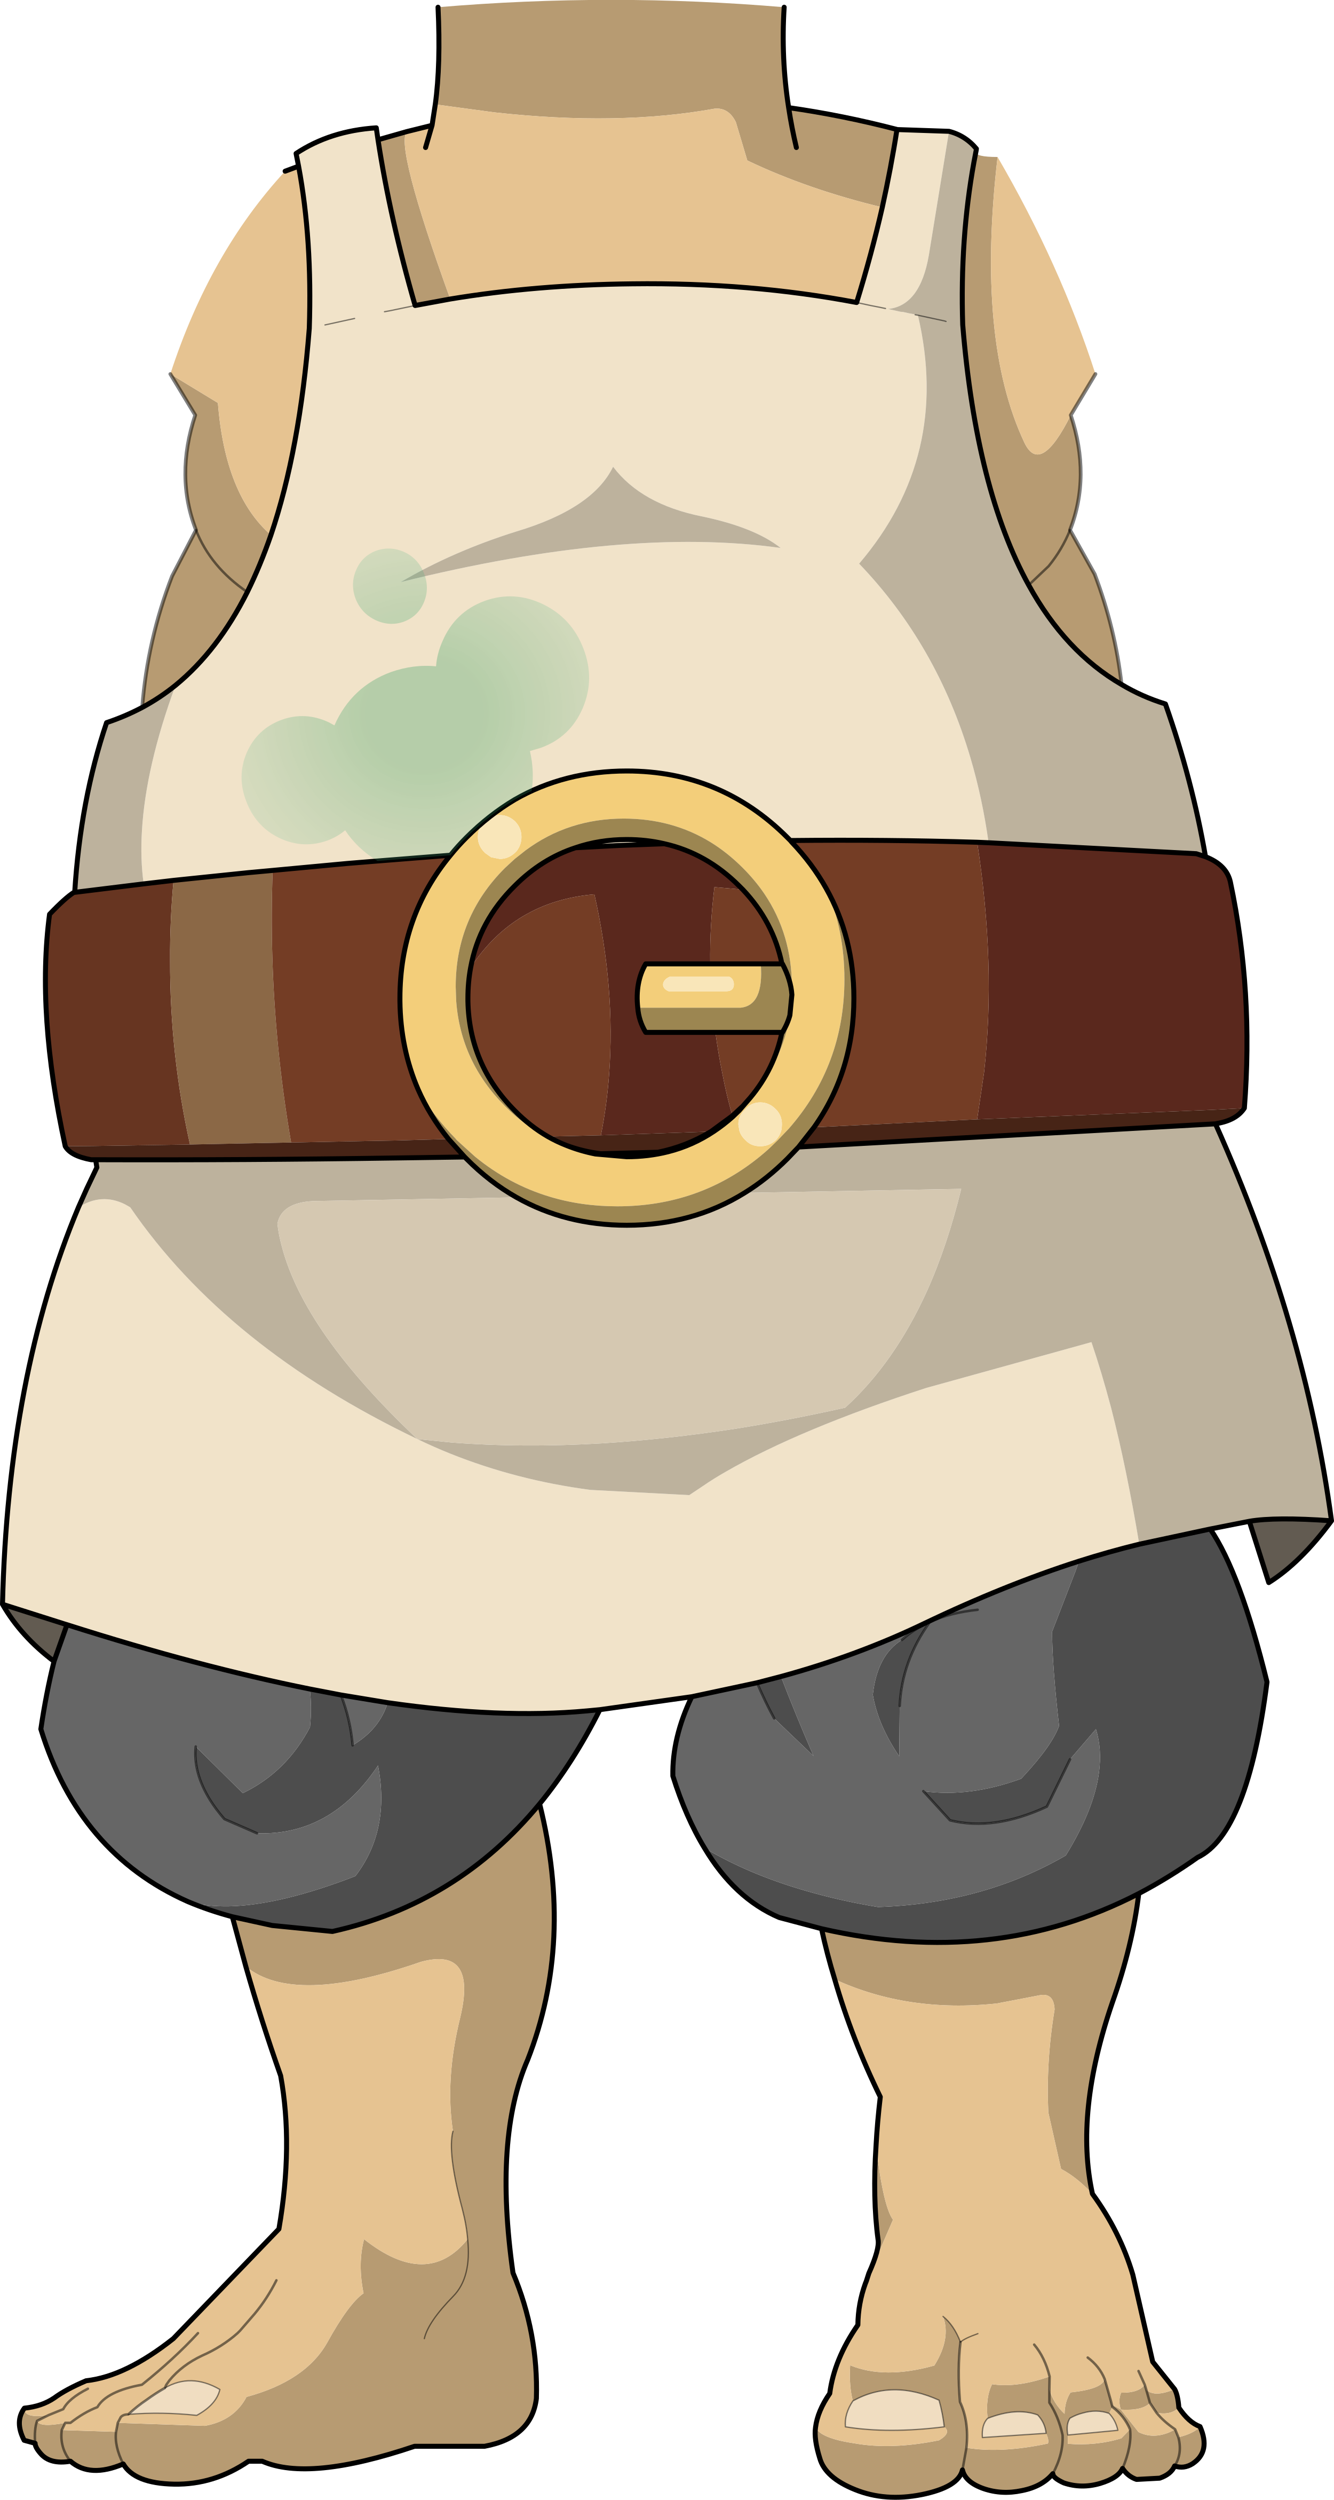 <?xml version="1.0" encoding="UTF-8" standalone="no"?>
<svg xmlns:xlink="http://www.w3.org/1999/xlink" height="501.6px" width="267.85px" xmlns="http://www.w3.org/2000/svg">
  <g transform="matrix(1.0, 0.0, 0.0, 1.0, 0.5, 0.0)">
    <path d="M176.65 41.6 Q178.4 33.7 179.6 26.0 L179.7 26.0 190.05 26.35 186.0 51.2 Q184.25 61.35 177.8 62.0 L180.3 62.55 180.85 62.6 181.95 62.85 183.8 63.2 183.8 63.25 Q190.45 91.5 172.0 113.1 187.65 129.4 194.35 152.05 196.75 160.15 198.0 169.1 L195.7 169.0 Q177.5 168.45 158.4 168.65 L158.2 168.65 157.6 168.05 Q144.25 154.7 125.35 154.7 112.85 154.7 102.85 160.45 97.65 163.55 93.15 168.05 91.4 169.8 89.95 171.6 L74.2 172.85 69.3 173.25 54.25 174.65 49.35 175.1 34.35 176.65 28.35 177.35 Q27.65 172.35 28.0 166.7 28.75 153.8 34.75 137.5 43.25 130.55 49.15 118.8 51.75 113.55 53.9 107.35 59.7 90.25 61.6 65.9 62.2 48.05 59.45 33.35 L58.95 30.8 Q65.8 26.25 75.05 25.65 L75.4 28.05 Q77.85 44.0 82.85 61.3 L89.9 60.0 Q107.1 57.15 126.45 56.95 150.2 56.65 171.5 60.7 174.5 51.0 176.65 41.6 M138.4 340.45 L119.95 343.05 117.3 343.3 Q100.0 344.9 77.35 341.65 L67.95 340.1 61.7 338.9 Q39.5 334.45 12.95 326.0 L12.45 325.85 0.0 321.9 Q1.1 276.0 15.25 242.25 19.9 239.3 24.6 241.65 L25.65 242.25 Q44.95 270.4 83.3 288.75 86.5 290.3 89.85 291.65 103.2 297.0 118.05 298.95 L137.9 300.0 140.6 298.2 Q142.7 296.75 145.15 295.35 160.05 286.75 185.45 278.5 L218.65 269.3 Q220.7 275.35 222.6 282.5 225.7 294.55 228.25 309.85 222.3 311.3 216.15 313.25 201.3 318.0 185.1 325.75 171.7 332.2 156.3 336.4 L151.5 337.65 138.4 340.45 M140.35 103.6 Q128.25 101.15 122.6 93.65 118.55 102.05 103.15 106.65 90.4 110.65 79.95 116.8 125.05 105.6 156.25 109.95 151.0 105.8 140.35 103.6 M115.05 170.1 Q119.85 168.45 125.35 168.45 129.3 168.45 132.9 169.3 L123.65 169.65 115.05 170.1" fill="#f1e3c9" fill-rule="evenodd" stroke="none"/>
    <path d="M179.7 26.0 L179.6 26.0 Q178.4 33.7 176.65 41.6 161.7 38.0 149.55 32.2 L147.25 24.5 Q145.8 21.55 143.0 21.8 123.7 25.3 98.8 22.55 L86.9 20.95 Q88.0 12.95 87.45 1.45 122.2 -1.5 156.95 1.45 156.3 11.65 157.85 21.6 168.75 23.15 179.7 26.0 M89.9 60.0 L82.85 61.3 Q77.85 44.0 75.4 28.05 L81.2 26.4 Q78.75 29.15 89.9 60.0 M53.9 107.35 Q51.75 113.55 49.15 118.8 43.25 130.55 34.75 137.5 31.6 140.05 28.05 141.95 29.1 128.4 34.05 115.6 L38.85 106.35 Q34.65 95.55 38.7 83.3 L33.7 75.05 43.25 80.85 Q44.7 99.35 53.9 107.35 M159.4 29.6 Q158.45 25.6 157.85 21.6 158.45 25.6 159.4 29.6 M195.05 32.55 Q194.8 30.8 195.45 30.25 L195.5 30.2 195.45 30.45 Q195.3 31.5 199.8 31.5 195.5 68.35 205.2 88.85 208.4 95.5 214.5 83.3 218.55 95.55 214.35 106.35 212.75 110.3 210.05 113.6 L206.05 117.4 210.05 113.6 Q212.75 110.3 214.35 106.35 L219.3 115.2 Q223.45 126.15 224.7 137.35 213.4 130.8 206.05 117.4 195.5 98.25 192.8 65.15 192.25 48.0 195.05 32.55 L195.45 30.45 195.05 32.55 M228.15 379.95 Q226.9 390.4 222.85 401.8 215.25 423.9 218.85 440.2 215.7 436.85 212.55 435.2 L210.0 423.9 Q209.5 413.8 211.25 403.2 211.1 399.8 208.25 400.35 L199.65 402.0 Q181.8 403.9 167.1 397.15 165.55 392.1 164.45 387.0 199.15 394.95 228.15 379.95 M235.35 479.4 Q236.0 480.55 236.2 483.1 234.5 484.7 231.7 484.1 L230.4 482.15 229.65 479.5 230.4 482.15 Q228.85 483.75 224.55 483.5 L228.1 488.0 Q231.0 489.45 234.4 488.0 234.95 487.75 235.45 487.45 L236.1 489.05 Q239.3 488.25 240.45 486.9 242.65 491.9 238.95 494.35 237.2 495.45 235.35 494.8 234.65 496.45 232.35 497.25 L227.7 497.5 Q225.95 496.9 224.9 495.3 224.05 497.2 220.4 498.3 216.65 499.4 213.1 498.2 210.9 497.2 210.9 496.35 208.75 498.95 204.65 499.75 200.65 500.6 197.0 499.35 193.3 498.05 192.75 495.6 191.95 499.05 184.55 500.55 177.25 502.0 171.2 499.55 165.2 497.15 164.1 493.25 162.9 489.4 163.25 487.05 164.25 489.25 171.0 490.25 178.45 491.6 188.05 489.65 190.6 488.15 189.1 486.95 188.8 484.25 188.05 481.6 178.65 477.35 170.75 481.75 169.95 478.8 170.2 474.6 177.1 477.45 187.1 474.65 190.5 469.2 188.85 464.8 191.0 466.5 192.35 469.95 191.7 475.35 192.25 481.95 194.1 485.8 193.55 491.15 200.55 492.3 209.9 490.3 210.2 489.75 209.55 488.25 209.35 486.15 207.85 484.55 203.55 483.0 197.8 485.25 197.35 481.1 198.7 478.4 203.7 479.15 210.25 476.85 L210.2 479.5 Q211.1 482.35 213.25 484.35 213.3 481.85 214.45 480.05 220.9 479.35 221.3 477.35 L222.55 481.75 222.8 482.5 224.55 483.5 Q223.95 481.7 224.6 480.1 228.15 480.15 229.35 478.5 L229.65 479.5 Q231.3 481.1 235.35 479.4 M173.25 458.2 L173.45 457.7 173.95 456.15 Q176.15 451.25 175.8 449.35 174.7 441.15 175.4 430.5 176.8 442.65 178.8 445.4 L173.25 458.2 M107.85 361.95 Q114.75 389.6 105.45 413.3 98.65 428.9 102.5 456.05 107.6 468.15 107.2 481.25 106.25 489.1 96.8 490.85 L82.75 490.85 Q61.55 498.0 52.15 493.85 L49.4 493.85 Q42.45 498.6 34.45 498.45 26.5 498.3 24.25 494.4 17.55 497.25 13.65 493.85 9.55 494.55 7.65 492.3 6.55 491.05 6.55 490.25 L4.35 489.65 Q2.4 485.9 4.4 483.2 4.25 485.35 9.25 484.6 L6.95 485.75 Q6.35 487.4 6.55 490.25 6.35 487.4 6.95 485.75 7.4 487.15 12.6 486.15 L11.9 487.6 22.8 487.95 23.15 486.15 40.65 486.75 Q46.5 485.7 49.0 480.95 60.85 477.75 65.2 470.05 69.5 462.25 72.5 460.15 71.3 454.25 72.6 449.3 85.3 459.35 93.4 449.3 93.2 446.6 92.35 443.3 89.3 431.9 90.45 427.65 88.85 417.2 91.9 404.85 95.35 390.55 84.0 393.65 58.45 402.55 48.85 394.55 L46.15 384.6 54.15 386.35 66.25 387.55 Q91.3 382.0 107.85 361.95 M38.85 106.35 Q41.75 113.75 49.15 118.8 41.75 113.75 38.85 106.35 M210.9 496.35 Q213.05 492.3 212.85 488.6 212.05 484.9 210.2 482.1 L210.2 479.5 210.2 482.1 Q212.05 484.9 212.85 488.6 213.05 492.3 210.9 496.35 M222.2 484.25 Q219.7 483.35 216.8 484.2 215.6 484.5 214.35 485.2 213.5 486.4 213.9 488.6 L213.9 490.35 Q219.6 490.8 224.65 489.25 L226.4 487.45 Q225.2 484.7 222.85 482.95 L222.2 484.25 M222.55 481.75 L222.85 482.95 222.55 481.75 M235.35 494.8 Q236.95 492.3 236.1 489.05 236.95 492.3 235.35 494.8 M226.4 487.45 Q226.8 490.75 224.9 495.3 226.8 490.75 226.4 487.45 M193.55 491.15 L192.75 495.6 193.55 491.15 M84.7 469.25 Q85.45 465.9 90.5 460.75 94.2 457.0 93.4 449.3 94.2 457.0 90.5 460.75 85.45 465.9 84.7 469.25 M13.65 493.85 Q11.45 491.1 11.9 487.6 11.45 491.1 13.65 493.85 M22.8 487.95 Q22.45 490.85 24.25 494.4 22.45 490.85 22.8 487.95" fill="#b79b72" fill-rule="evenodd" stroke="none"/>
    <path d="M34.75 137.5 Q28.75 153.8 28.0 166.7 27.65 172.35 28.35 177.35 L14.5 179.05 Q15.65 160.55 20.9 145.0 24.65 143.75 28.05 141.95 31.6 140.05 34.75 137.5 M198.0 169.1 Q196.75 160.15 194.35 152.05 187.65 129.4 172.0 113.1 190.45 91.5 183.8 63.25 L183.8 63.2 181.95 62.85 180.85 62.6 180.3 62.55 177.8 62.0 Q184.25 61.35 186.0 51.2 L190.05 26.35 Q193.35 27.2 195.55 29.85 L195.5 30.2 195.45 30.25 Q194.8 30.8 195.05 32.55 192.25 48.0 192.8 65.15 195.5 98.25 206.05 117.4 213.4 130.8 224.7 137.35 228.8 139.8 233.5 141.25 238.9 156.55 241.55 171.9 L239.7 171.3 198.0 169.1 M243.55 225.5 Q261.55 265.65 266.85 305.15 255.55 304.35 250.35 305.25 L242.5 306.8 228.25 309.85 Q225.7 294.55 222.6 282.5 220.7 275.35 218.65 269.3 L185.45 278.5 Q160.05 286.75 145.15 295.35 142.7 296.75 140.6 298.2 L137.9 300.0 118.05 298.95 Q103.2 297.0 89.85 291.65 86.5 290.3 83.3 288.75 L90.25 289.45 Q104.65 290.55 120.45 289.6 133.25 288.8 147.05 286.7 157.8 285.0 169.2 282.45 179.1 273.45 185.65 259.0 189.75 249.85 192.5 238.55 L149.0 239.35 Q153.55 236.55 157.6 232.5 L159.85 230.15 243.55 225.5 M15.25 242.25 L16.9 238.55 18.95 234.25 18.7 232.7 Q49.0 232.8 79.0 232.35 L92.8 232.15 93.15 232.5 Q97.8 237.2 103.2 240.25 L62.3 241.0 Q56.0 241.35 55.2 245.55 55.45 247.8 56.1 250.15 60.6 267.35 83.3 288.75 44.95 270.4 25.65 242.25 L24.6 241.65 Q19.9 239.3 15.25 242.25 M140.35 103.6 Q151.0 105.8 156.25 109.95 125.05 105.6 79.95 116.8 90.4 110.65 103.15 106.65 118.55 102.05 122.6 93.65 128.25 101.15 140.35 103.6 M133.65 231.1 Q129.7 232.1 125.35 232.1 L119.05 231.55 120.15 231.5 131.6 231.2 124.75 231.8 120.15 231.5 124.75 231.8 131.6 231.2 133.65 231.1" fill="#bdb29d" fill-rule="evenodd" stroke="none"/>
    <path d="M176.65 41.6 Q174.5 51.0 171.5 60.7 150.2 56.65 126.45 56.95 107.1 57.15 89.9 60.0 78.75 29.15 81.2 26.4 L86.25 25.15 86.9 20.95 98.8 22.55 Q123.7 25.3 143.0 21.8 145.8 21.55 147.25 24.5 L149.55 32.2 Q161.7 38.0 176.65 41.6 M59.45 33.35 Q62.2 48.05 61.6 65.9 59.7 90.25 53.9 107.35 44.7 99.35 43.25 80.85 L33.7 75.05 Q41.6 50.75 56.75 34.35 L59.45 33.35 M214.5 83.3 Q208.4 95.5 205.2 88.85 195.5 68.35 199.8 31.5 212.35 53.05 219.45 75.05 L214.5 83.3 M218.85 440.2 Q224.4 447.8 226.95 456.4 L230.95 473.9 235.35 479.4 Q231.3 481.1 229.65 479.5 L229.35 478.5 Q228.15 480.15 224.6 480.1 223.95 481.7 224.55 483.5 L222.8 482.5 222.55 481.75 221.3 477.35 Q220.9 479.35 214.45 480.05 213.3 481.85 213.25 484.35 211.1 482.35 210.2 479.5 L210.25 476.85 Q203.7 479.15 198.7 478.4 197.35 481.1 197.8 485.25 196.55 486.55 196.75 489.1 L209.55 488.25 Q210.2 489.75 209.9 490.3 200.55 492.3 193.55 491.15 194.1 485.8 192.25 481.95 191.7 475.35 192.35 469.95 191.0 466.5 188.85 464.8 190.5 469.2 187.1 474.65 177.1 477.45 170.2 474.6 169.95 478.8 170.75 481.75 169.0 484.35 169.25 486.95 177.9 488.35 189.1 486.95 190.6 488.15 188.05 489.65 178.45 491.6 171.0 490.25 164.25 489.25 163.25 487.05 163.65 483.8 166.1 480.25 167.0 473.35 171.75 466.5 171.8 462.2 173.25 458.2 L178.8 445.4 Q176.8 442.65 175.4 430.5 175.65 425.85 176.25 420.75 170.55 409.1 167.1 397.15 181.8 403.9 199.65 402.0 L208.25 400.35 Q211.1 399.8 211.25 403.2 209.5 413.8 210.0 423.9 L212.55 435.2 Q215.7 436.85 218.85 440.2 M236.2 483.1 Q238.15 486.05 240.45 486.9 239.3 488.25 236.1 489.05 L235.45 487.45 Q233.1 485.85 231.7 484.1 233.1 485.85 235.45 487.45 234.95 487.75 234.4 488.0 231.0 489.45 228.1 488.0 L224.55 483.5 Q228.85 483.75 230.4 482.15 L231.7 484.1 Q234.5 484.7 236.2 483.1 M4.4 483.2 Q7.9 482.85 10.4 481.15 12.7 479.45 16.8 477.7 24.7 476.85 34.3 469.25 L55.5 447.25 Q58.4 430.45 55.85 416.5 51.95 405.45 48.85 394.55 58.45 402.55 84.0 393.65 95.35 390.55 91.9 404.85 88.85 417.2 90.45 427.65 89.3 431.9 92.35 443.3 93.2 446.6 93.4 449.3 85.3 459.35 72.6 449.3 71.3 454.25 72.5 460.15 69.5 462.25 65.2 470.05 60.85 477.75 49.0 480.95 46.5 485.7 40.65 486.75 L23.15 486.15 22.8 487.95 11.9 487.6 12.6 486.15 Q7.4 487.15 6.95 485.75 L9.25 484.6 Q4.25 485.35 4.4 483.2 M84.95 29.6 L86.25 25.15 84.95 29.6 M195.85 468.25 Q193.15 469.2 192.35 469.95 193.15 469.2 195.85 468.25 M207.15 470.45 Q209.3 473.0 210.25 476.85 209.3 473.0 207.15 470.45 M228.1 475.75 L229.35 478.5 228.1 475.75 M217.9 473.05 Q220.25 474.8 221.3 477.35 220.25 474.8 217.9 473.05 M222.2 484.25 L222.85 482.95 Q225.2 484.7 226.4 487.45 L224.65 489.25 Q219.6 490.8 213.9 490.35 L213.9 488.6 223.95 487.65 Q223.55 485.7 222.2 484.25 M39.25 468.15 Q34.45 473.35 28.0 478.5 20.9 479.8 19.05 483.0 16.4 484.0 13.65 486.15 L12.6 486.15 13.65 486.15 Q16.4 484.0 19.05 483.0 20.9 479.8 28.0 478.5 34.45 473.35 39.25 468.15 M25.25 484.45 Q24.25 484.45 23.75 485.0 L23.15 486.15 23.75 485.0 Q24.25 484.45 25.25 484.45 31.95 483.9 39.0 484.65 42.95 482.5 43.65 479.45 37.85 476.1 32.6 479.15 30.75 480.2 28.9 481.55 27.1 482.75 25.25 484.45 M17.15 479.3 Q13.3 481.25 12.2 483.4 L9.25 484.6 12.2 483.4 Q13.3 481.25 17.15 479.3 M55.0 457.55 Q53.15 461.25 50.6 464.3 L47.7 467.65 47.2 468.15 Q44.1 470.9 40.1 472.65 36.05 474.55 33.5 477.65 L32.9 478.5 32.6 479.15 32.9 478.5 33.5 477.65 Q36.05 474.55 40.1 472.65 44.1 470.9 47.2 468.15 L47.7 467.65 50.6 464.3 Q53.15 461.25 55.0 457.55" fill="#e6c391" fill-rule="evenodd" stroke="none"/>
    <path d="M89.95 171.6 Q91.4 169.8 93.15 168.05 97.65 163.55 102.85 160.45 112.85 154.7 125.35 154.7 144.25 154.7 157.6 168.05 L158.2 168.65 158.45 168.95 Q162.6 173.3 165.35 178.2 169.05 186.55 169.05 196.5 169.05 213.7 157.9 226.45 L155.7 228.75 154.0 230.4 Q147.1 236.65 138.8 239.55 131.65 242.05 123.45 242.05 116.2 242.05 109.8 240.1 101.7 237.65 94.9 232.1 L91.2 228.75 91.0 228.5 Q86.4 223.8 83.45 218.6 79.9 210.4 79.8 200.85 L79.8 200.3 Q79.8 183.85 89.95 171.6 M158.5 199.6 L158.5 198.0 Q158.5 187.5 152.95 179.3 151.1 176.6 148.65 174.15 145.6 171.1 142.2 169.0 134.45 164.25 124.75 164.25 113.6 164.25 105.0 170.65 L102.85 172.35 100.9 174.15 Q91.0 184.0 91.0 198.0 L91.05 199.5 91.1 200.85 Q92.0 213.05 100.9 221.95 104.65 225.75 109.05 228.05 L113.15 229.8 Q116.0 230.95 119.05 231.55 L125.35 232.1 Q129.7 232.1 133.65 231.1 138.6 229.85 142.85 227.0 144.8 225.7 146.6 224.1 L147.9 222.85 150.15 220.25 Q156.6 213.0 158.1 203.7 L158.5 199.6 M104.2 167.95 Q104.2 166.15 102.95 164.85 101.6 163.55 99.85 163.55 98.05 163.55 96.8 164.85 95.45 166.15 95.45 167.95 95.45 169.7 96.8 171.05 L96.9 171.15 98.1 172.0 99.85 172.35 Q101.6 172.35 102.95 171.05 L103.25 170.75 Q104.2 169.5 104.2 167.95 M134.05 195.95 Q132.85 196.45 132.65 197.35 132.5 198.35 133.75 198.9 L145.4 198.9 Q146.9 198.85 146.85 197.4 146.75 196.3 145.85 195.95 L134.05 195.95 M142.1 193.4 L152.25 193.4 Q152.9 201.75 148.2 202.2 L127.55 202.2 Q127.0 197.1 129.15 193.4 L142.1 193.4 M155.3 222.6 Q153.95 221.2 152.15 221.2 150.3 221.2 149.15 222.6 147.75 223.8 147.75 225.6 L147.95 226.85 Q148.25 227.9 149.15 228.75 150.3 230.0 152.15 230.0 153.95 230.0 155.3 228.75 156.2 227.75 156.45 226.5 L156.5 225.6 Q156.5 223.8 155.3 222.6" fill="#f3ce7a" fill-rule="evenodd" stroke="none"/>
    <path d="M83.45 218.6 Q86.4 223.8 91.0 228.5 L91.2 228.75 94.9 232.1 Q101.7 237.65 109.8 240.1 116.2 242.05 123.45 242.05 131.65 242.05 138.8 239.55 147.1 236.65 154.0 230.4 L155.7 228.75 157.9 226.45 Q169.05 213.7 169.05 196.5 169.05 186.55 165.35 178.2 170.95 188.1 170.95 200.3 170.95 214.9 162.95 226.2 L159.85 230.15 157.6 232.5 Q153.55 236.55 149.0 239.35 138.55 245.85 125.35 245.85 113.1 245.85 103.2 240.25 97.8 237.2 93.15 232.5 L92.8 232.15 89.55 228.55 Q85.75 223.85 83.45 218.6 M113.15 229.8 L109.05 228.05 Q104.65 225.75 100.9 221.95 92.0 213.05 91.1 200.85 L91.05 199.5 91.0 198.0 Q91.0 184.0 100.9 174.15 L102.85 172.35 105.0 170.65 Q113.6 164.25 124.75 164.25 134.45 164.25 142.2 169.0 145.6 171.1 148.65 174.15 151.1 176.6 152.95 179.3 158.5 187.5 158.5 198.0 L158.5 199.6 Q158.3 196.6 156.6 193.4 L156.5 193.4 156.6 193.4 Q158.3 196.6 158.5 199.6 L158.1 203.7 Q156.6 213.0 150.15 220.25 155.0 214.45 156.5 207.15 L143.15 207.15 129.15 207.15 Q127.75 204.85 127.55 202.2 L148.2 202.2 Q152.9 201.75 152.25 193.4 L156.5 193.4 Q154.8 185.0 148.65 178.5 L147.9 177.75 Q141.35 171.2 132.9 169.3 129.3 168.45 125.35 168.45 119.85 168.45 115.05 170.1 108.3 172.3 102.85 177.75 95.7 184.8 94.0 194.15 93.45 197.1 93.45 200.3 L93.45 200.85 Q93.7 213.65 102.85 222.85 105.95 226.0 109.5 228.05 111.25 229.05 113.15 229.8 M158.1 203.7 Q157.65 205.4 156.6 207.15 L156.5 207.15 156.6 207.15 Q157.65 205.4 158.1 203.7" fill="#9c8651" fill-rule="evenodd" stroke="none"/>
    <path d="M158.2 168.65 L158.4 168.65 158.45 168.95 158.2 168.65 M195.7 169.0 L198.0 169.1 239.7 171.3 241.55 171.9 Q245.8 173.55 246.55 177.0 251.2 199.0 249.35 222.35 L242.75 222.7 195.7 224.6 197.1 215.1 Q199.5 193.6 195.7 169.0 M94.0 194.15 Q95.7 184.8 102.85 177.75 108.3 172.3 115.05 170.1 L123.65 169.65 132.9 169.3 Q141.35 171.2 147.9 177.75 L148.65 178.5 142.95 178.0 Q142.0 185.65 142.1 193.4 L129.15 193.4 Q127.0 197.1 127.55 202.2 127.75 204.85 129.15 207.15 L143.15 207.15 Q143.7 211.3 144.55 215.45 145.35 219.65 146.55 223.9 L146.6 224.1 Q144.8 225.7 142.85 227.0 L142.25 227.05 120.15 227.8 Q121.35 221.8 121.8 215.6 123.1 198.4 118.85 179.45 102.75 180.8 94.0 194.15 M146.55 223.9 L142.25 227.05 146.55 223.9" fill="#5a281d" fill-rule="evenodd" stroke="none"/>
    <path d="M28.35 177.35 L34.35 176.65 Q33.6 184.7 33.65 192.7 33.6 211.5 37.65 229.65 L18.25 229.95 12.6 230.0 Q6.8 203.35 9.45 183.45 12.6 180.15 14.35 179.05 L14.5 179.05 28.35 177.35" fill="#673521" fill-rule="evenodd" stroke="none"/>
    <path d="M34.35 176.65 L49.35 175.1 54.25 174.65 Q53.6 192.1 55.3 209.6 56.25 219.4 57.95 229.25 L52.55 229.35 37.65 229.65 Q33.6 211.5 33.65 192.7 33.6 184.7 34.35 176.65" fill="#8b6846" fill-rule="evenodd" stroke="none"/>
    <path d="M54.25 174.65 L69.3 173.25 74.2 172.85 89.95 171.6 Q79.8 183.85 79.8 200.3 L79.8 200.85 Q79.9 210.4 83.45 218.6 85.75 223.85 89.55 228.55 L78.75 228.85 73.2 228.95 57.95 229.25 Q56.25 219.4 55.3 209.6 53.6 192.1 54.25 174.65 M158.4 168.65 Q177.5 168.45 195.7 169.0 199.5 193.6 197.1 215.1 L195.7 224.6 162.95 226.2 Q170.95 214.9 170.95 200.3 170.95 188.1 165.35 178.2 162.6 173.3 158.45 168.95 L158.4 168.65 M109.5 228.05 Q105.95 226.0 102.85 222.85 93.7 213.65 93.45 200.85 L93.45 200.3 Q93.45 197.1 94.0 194.15 102.75 180.8 118.85 179.45 123.1 198.4 121.8 215.6 121.35 221.8 120.15 227.8 L109.5 228.05 M148.65 178.5 Q154.8 185.0 156.5 193.4 L152.25 193.4 142.1 193.4 Q142.0 185.65 142.95 178.0 L148.65 178.5 M150.15 220.25 L147.9 222.85 146.6 224.1 146.55 223.9 Q145.35 219.65 144.55 215.45 143.7 211.3 143.15 207.15 L156.5 207.15 Q155.0 214.45 150.15 220.25 L148.65 221.95 146.55 223.9 148.65 221.95 150.15 220.25" fill="#743d25" fill-rule="evenodd" stroke="none"/>
    <path d="M104.2 167.95 Q104.2 169.5 103.25 170.75 L102.95 171.05 Q101.6 172.35 99.85 172.35 L98.1 172.0 96.9 171.15 96.8 171.05 Q95.45 169.7 95.45 167.95 95.45 166.15 96.8 164.85 98.05 163.55 99.85 163.55 101.6 163.55 102.95 164.85 104.2 166.15 104.2 167.95 M134.05 195.95 L145.85 195.95 Q146.75 196.3 146.85 197.4 146.9 198.85 145.4 198.9 L133.75 198.9 Q132.5 198.35 132.65 197.35 132.85 196.45 134.05 195.95 M155.3 222.6 Q156.5 223.8 156.5 225.6 L156.45 226.5 Q156.2 227.75 155.3 228.75 153.95 230.0 152.15 230.0 150.3 230.0 149.15 228.75 148.25 227.9 147.95 226.85 L147.75 225.6 Q147.75 223.8 149.15 222.6 150.3 221.2 152.15 221.2 153.95 221.2 155.3 222.6" fill="#f9e6b9" fill-rule="evenodd" stroke="none"/>
    <path d="M249.35 222.35 Q247.75 224.8 243.75 225.45 L243.55 225.5 159.85 230.15 162.95 226.2 195.7 224.6 242.75 222.7 249.35 222.35 M18.7 232.7 L17.8 232.7 Q13.7 231.95 12.6 230.0 L18.25 229.95 37.65 229.65 52.55 229.35 57.95 229.25 73.2 228.95 78.75 228.85 89.55 228.55 92.8 232.15 79.0 232.35 Q49.0 232.8 18.7 232.7 M113.15 229.8 Q111.25 229.05 109.5 228.05 L120.15 227.8 142.25 227.05 Q137.3 230.05 131.6 231.2 137.3 230.05 142.25 227.05 L142.85 227.0 Q138.6 229.85 133.65 231.1 L131.6 231.2 120.15 231.5 119.05 231.55 Q116.0 230.95 113.15 229.8 116.5 231.05 120.15 231.5 116.5 231.05 113.15 229.8" fill="#472416" fill-rule="evenodd" stroke="none"/>
    <path d="M149.0 239.35 L192.5 238.55 Q189.75 249.85 185.65 259.0 179.1 273.45 169.2 282.45 157.8 285.0 147.05 286.7 133.25 288.8 120.45 289.6 104.65 290.55 90.25 289.45 L83.3 288.75 Q60.6 267.35 56.1 250.15 55.45 247.8 55.2 245.55 56.0 241.35 62.3 241.0 L103.2 240.25 Q113.1 245.85 125.35 245.85 138.55 245.85 149.0 239.35" fill="#d5c8b1" fill-rule="evenodd" stroke="none"/>
    <path d="M242.5 306.8 Q248.5 315.55 253.9 337.5 250.0 367.95 239.95 372.7 234.15 376.8 228.15 379.95 199.15 394.95 164.45 387.0 L155.95 384.75 Q146.95 380.9 140.95 370.8 150.5 376.5 163.1 379.9 169.1 381.55 175.8 382.65 196.85 381.95 213.5 372.3 219.15 363.15 220.15 355.75 220.8 351.0 219.55 346.95 L214.35 353.0 209.7 362.5 Q199.05 367.45 190.25 365.25 L184.9 359.4 Q194.15 360.7 204.55 356.9 L205.05 356.35 Q210.75 350.2 212.15 346.3 210.75 334.05 210.75 327.4 L215.45 315.25 216.15 313.25 Q222.3 311.3 228.25 309.85 L242.5 306.8 M119.95 343.05 Q114.6 353.7 107.85 361.95 91.3 382.0 66.25 387.55 L54.15 386.35 46.15 384.6 Q41.45 383.35 37.2 381.55 40.9 382.6 45.6 382.5 55.85 382.25 70.85 376.45 77.9 367.3 75.4 354.25 66.0 368.35 51.1 367.85 L44.55 365.0 Q42.9 363.1 41.7 361.2 38.25 355.65 38.8 350.45 L48.25 359.8 Q57.0 355.6 61.75 346.55 62.15 342.45 61.7 338.9 L67.95 340.1 Q69.85 344.95 70.3 350.2 75.7 347.0 77.35 341.65 100.0 344.9 117.3 343.3 L119.95 343.05 M151.5 337.65 L156.3 336.4 Q159.2 343.95 162.85 352.35 L154.95 344.8 Q153.15 341.5 151.5 337.65 M180.6 329.05 Q182.95 326.9 186.2 325.45 180.55 333.3 180.15 342.3 L180.05 352.4 Q175.8 346.15 174.75 340.05 175.65 332.05 180.6 329.05" fill="#4d4d4d" fill-rule="evenodd" stroke="none"/>
    <path d="M140.95 370.8 Q137.2 364.65 134.6 356.35 134.45 348.65 138.4 340.45 L151.5 337.65 Q153.15 341.5 154.95 344.8 L162.85 352.35 Q159.2 343.95 156.3 336.4 171.7 332.2 185.1 325.75 201.3 318.0 216.15 313.25 L215.45 315.25 210.75 327.4 Q210.75 334.05 212.15 346.3 210.75 350.2 205.05 356.35 L204.55 356.9 Q194.15 360.7 184.9 359.4 L190.25 365.25 Q199.05 367.45 209.7 362.5 L214.35 353.0 219.55 346.95 Q220.8 351.0 220.15 355.75 219.15 363.15 213.5 372.3 196.85 381.95 175.8 382.65 169.1 381.55 163.1 379.9 150.5 376.5 140.95 370.8 M37.2 381.55 Q15.35 371.85 7.7 346.95 8.75 339.8 10.35 333.35 L12.95 326.0 Q39.5 334.45 61.7 338.9 62.15 342.45 61.75 346.55 57.0 355.6 48.25 359.8 L38.8 350.45 Q38.25 355.65 41.7 361.2 42.9 363.1 44.55 365.0 L51.1 367.85 Q66.0 368.35 75.4 354.25 77.9 367.3 70.85 376.45 55.85 382.25 45.6 382.5 40.9 382.6 37.2 381.55 M67.95 340.1 L77.35 341.65 Q75.7 347.0 70.3 350.2 69.85 344.95 67.95 340.1 M195.8 323.0 Q190.25 323.6 186.2 325.45 190.25 323.6 195.8 323.0 M180.15 342.3 Q180.55 333.3 186.2 325.45 182.95 326.9 180.6 329.05 175.65 332.05 174.75 340.05 175.8 346.15 180.05 352.4 L180.15 342.3" fill="#666666" fill-rule="evenodd" stroke="none"/>
    <path d="M266.85 305.15 Q260.65 313.55 254.25 317.55 L250.35 305.25 Q255.55 304.35 266.85 305.15 M10.35 333.35 Q3.7 328.35 0.0 321.9 L12.45 325.85 12.95 326.0 10.35 333.35" fill="#625b51" fill-rule="evenodd" stroke="none"/>
    <path d="M189.1 486.95 Q177.9 488.35 169.25 486.95 169.0 484.35 170.75 481.75 178.65 477.35 188.05 481.6 188.8 484.25 189.1 486.95 M209.55 488.25 L196.75 489.1 Q196.55 486.55 197.8 485.25 203.55 483.0 207.85 484.55 209.35 486.15 209.55 488.25 M213.9 488.6 Q213.5 486.4 214.35 485.2 215.6 484.5 216.8 484.2 219.7 483.35 222.2 484.25 223.55 485.7 223.95 487.65 L213.9 488.6 M25.25 484.45 Q27.1 482.75 28.9 481.55 30.75 480.2 32.6 479.15 37.85 476.1 43.65 479.45 42.95 482.5 39.0 484.65 31.95 483.9 25.25 484.45" fill="#f0ddc1" fill-rule="evenodd" stroke="none"/>
    <path d="M179.7 26.0 L179.6 26.0 Q178.4 33.7 176.65 41.6 174.5 51.0 171.5 60.7 150.2 56.65 126.45 56.95 107.1 57.15 89.9 60.0 L82.85 61.3 Q77.85 44.0 75.4 28.05 L75.05 25.65 Q65.8 26.25 58.95 30.8 L59.45 33.35 Q62.2 48.05 61.6 65.9 59.7 90.25 53.9 107.35 51.75 113.55 49.15 118.8 43.25 130.55 34.75 137.5 31.6 140.05 28.05 141.95 24.65 143.75 20.9 145.0 15.65 160.55 14.5 179.05 L28.35 177.35 34.35 176.65 49.35 175.1 54.25 174.65 69.3 173.25 74.2 172.85 89.95 171.6 Q91.4 169.8 93.15 168.05 97.65 163.55 102.85 160.45 112.85 154.7 125.35 154.7 144.25 154.7 157.6 168.05 L158.2 168.65 158.4 168.65 Q177.5 168.45 195.7 169.0 L198.0 169.1 239.7 171.3 241.55 171.9 Q245.8 173.55 246.55 177.0 251.2 199.0 249.35 222.35 247.75 224.8 243.75 225.45 L243.55 225.5 Q261.55 265.65 266.85 305.15 260.65 313.55 254.25 317.55 L250.35 305.25 242.5 306.8 Q248.5 315.55 253.9 337.5 250.0 367.95 239.95 372.7 234.15 376.8 228.15 379.95 226.9 390.4 222.85 401.8 215.25 423.9 218.85 440.2 224.4 447.8 226.95 456.4 L230.95 473.9 235.35 479.4 Q236.0 480.55 236.2 483.1 238.15 486.05 240.45 486.9 242.65 491.9 238.95 494.35 237.2 495.45 235.35 494.8 234.65 496.45 232.35 497.25 L227.7 497.5 Q225.95 496.9 224.9 495.3 224.05 497.2 220.4 498.3 216.65 499.4 213.1 498.2 210.9 497.2 210.9 496.35 208.75 498.95 204.65 499.75 200.65 500.6 197.0 499.35 193.3 498.05 192.75 495.6 191.95 499.05 184.55 500.55 177.25 502.0 171.2 499.55 165.2 497.15 164.1 493.25 162.9 489.4 163.25 487.05 163.65 483.8 166.1 480.25 167.0 473.35 171.75 466.5 171.8 462.2 173.25 458.2 L173.45 457.7 173.95 456.15 Q176.15 451.25 175.8 449.35 174.7 441.15 175.4 430.5 175.65 425.85 176.25 420.75 170.55 409.1 167.1 397.15 165.55 392.1 164.45 387.0 L155.95 384.75 Q146.95 380.9 140.95 370.8 137.2 364.65 134.6 356.35 134.45 348.65 138.4 340.45 L119.95 343.05 Q114.6 353.7 107.85 361.95 114.75 389.6 105.45 413.3 98.65 428.9 102.5 456.05 107.6 468.15 107.2 481.25 106.25 489.1 96.8 490.85 L82.75 490.85 Q61.55 498.0 52.15 493.85 L49.4 493.85 Q42.45 498.6 34.45 498.45 26.5 498.3 24.25 494.4 17.55 497.25 13.65 493.85 9.55 494.55 7.65 492.3 6.55 491.05 6.55 490.25 L4.35 489.65 Q2.4 485.9 4.4 483.2 7.9 482.85 10.4 481.15 12.7 479.45 16.8 477.7 24.7 476.85 34.3 469.25 L55.5 447.25 Q58.4 430.45 55.85 416.5 51.95 405.45 48.85 394.55 L46.15 384.6 Q41.45 383.35 37.2 381.55 15.35 371.85 7.7 346.95 8.75 339.8 10.35 333.35 3.7 328.35 0.0 321.9 1.1 276.0 15.25 242.25 L16.9 238.55 18.95 234.25 18.7 232.7 17.8 232.7 Q13.7 231.95 12.6 230.0 6.8 203.35 9.45 183.45 12.6 180.15 14.35 179.05 L14.5 179.05 M190.05 26.35 L179.7 26.0 Q168.75 23.15 157.85 21.6 158.45 25.6 159.4 29.6 M195.5 30.2 L195.55 29.85 Q193.35 27.2 190.05 26.35 M195.45 30.45 L195.05 32.55 Q192.25 48.0 192.8 65.15 195.5 98.25 206.05 117.4 213.4 130.8 224.7 137.35 228.8 139.8 233.5 141.25 238.9 156.55 241.55 171.9 M195.45 30.45 L195.5 30.2 M56.75 34.35 L59.45 33.35 M165.35 178.2 Q162.6 173.3 158.45 168.95 L158.2 168.65 M86.9 20.95 L86.25 25.15 84.95 29.6 M156.95 1.45 Q156.3 11.65 157.85 21.6 M86.9 20.95 Q88.0 12.95 87.45 1.45 M81.2 26.4 L86.25 25.15 M113.15 229.8 Q111.25 229.05 109.5 228.05 105.95 226.0 102.85 222.85 93.7 213.65 93.45 200.85 L93.45 200.3 Q93.45 197.1 94.0 194.15 95.7 184.8 102.85 177.75 108.3 172.3 115.05 170.1 119.85 168.45 125.35 168.45 129.3 168.45 132.9 169.3 141.35 171.2 147.9 177.75 L148.65 178.5 Q154.8 185.0 156.5 193.4 L156.6 193.4 Q158.3 196.6 158.5 199.6 L158.1 203.7 Q157.65 205.4 156.6 207.15 L156.5 207.15 143.15 207.15 129.15 207.15 Q127.75 204.85 127.55 202.2 127.0 197.1 129.15 193.4 L142.1 193.4 152.25 193.4 156.5 193.4 M150.15 220.25 L147.9 222.85 146.6 224.1 Q144.8 225.7 142.85 227.0 138.6 229.85 133.65 231.1 129.7 232.1 125.35 232.1 L119.05 231.55 Q116.0 230.95 113.15 229.8 116.5 231.05 120.15 231.5 L131.6 231.2 Q137.3 230.05 142.25 227.05 L146.55 223.9 148.65 221.95 150.15 220.25 Q155.0 214.45 156.5 207.15 M115.05 170.1 L123.65 169.65 132.9 169.3 M81.2 26.4 L75.4 28.05 M120.15 231.5 L124.75 231.8 131.6 231.2 133.65 231.1 M159.85 230.15 L157.6 232.5 Q153.55 236.55 149.0 239.35 138.55 245.85 125.35 245.85 113.1 245.85 103.2 240.25 97.8 237.2 93.15 232.5 L92.8 232.15 79.0 232.35 Q49.0 232.8 18.7 232.7 M228.25 309.85 L242.5 306.8 M89.55 228.55 L92.8 232.15 M120.15 231.5 L119.05 231.55 M83.45 218.6 Q85.75 223.85 89.55 228.55 M89.95 171.6 Q79.8 183.85 79.8 200.3 L79.8 200.85 Q79.9 210.4 83.45 218.6 M67.95 340.1 L77.35 341.65 Q100.0 344.9 117.3 343.3 L119.95 343.05 M61.7 338.9 L67.95 340.1 M10.35 333.35 L12.95 326.0 12.45 325.85 0.0 321.9 M61.7 338.9 Q39.5 334.45 12.95 326.0 M107.85 361.95 Q91.3 382.0 66.25 387.55 L54.15 386.35 46.15 384.6 M156.3 336.4 L151.5 337.65 138.4 340.45 M156.3 336.4 Q171.7 332.2 185.1 325.75 201.3 318.0 216.15 313.25 222.3 311.3 228.25 309.85 M165.35 178.2 Q170.95 188.1 170.95 200.3 170.95 214.9 162.95 226.2 L159.85 230.15 243.55 225.5 M228.15 379.95 Q199.15 394.95 164.45 387.0 M266.85 305.15 Q255.55 304.35 250.35 305.25" fill="none" stroke="#000000" stroke-linecap="round" stroke-linejoin="round" stroke-width="1.0"/>
    <path d="M214.35 106.35 Q218.55 95.55 214.5 83.3 L219.45 75.05 M224.7 137.35 Q223.45 126.15 219.3 115.2 L214.35 106.35 M28.05 141.95 Q29.1 128.4 34.05 115.6 L38.85 106.35 Q34.65 95.55 38.7 83.3 L33.7 75.05" fill="none" stroke="#000000" stroke-linecap="round" stroke-linejoin="round" stroke-opacity="0.498" stroke-width="0.75"/>
    <path d="M206.05 117.4 L210.05 113.6 Q212.75 110.3 214.35 106.35 M49.15 118.8 Q41.75 113.75 38.85 106.35 M67.95 340.1 Q69.85 344.95 70.3 350.2 M51.1 367.85 L44.55 365.0 Q42.9 363.1 41.7 361.2 38.25 355.65 38.8 350.45 M151.5 337.65 Q153.15 341.5 154.95 344.8 M186.2 325.45 Q190.25 323.6 195.8 323.0 M180.6 329.05 Q182.95 326.9 186.2 325.45 180.55 333.3 180.15 342.3 M214.35 353.0 L209.7 362.5 Q199.05 367.45 190.25 365.25 L184.9 359.4 M210.25 476.85 Q209.3 473.0 207.15 470.45 M192.35 469.95 Q191.7 475.35 192.25 481.95 194.1 485.8 193.55 491.15 L192.75 495.6 M221.3 477.35 L222.55 481.75 222.85 482.95 Q225.2 484.7 226.4 487.45 226.8 490.75 224.9 495.3 M229.35 478.5 L228.1 475.75 M221.3 477.35 Q220.25 474.8 217.9 473.05 M210.2 479.5 L210.2 482.1 Q212.05 484.9 212.85 488.6 213.05 492.3 210.9 496.35 M210.25 476.85 L210.2 479.5 M229.35 478.5 L229.65 479.5 230.4 482.15 231.7 484.1 Q233.1 485.85 235.45 487.45 L236.1 489.05 Q236.95 492.3 235.35 494.8 M6.95 485.75 L9.25 484.6 12.2 483.4 Q13.3 481.25 17.15 479.3 M6.55 490.25 Q6.35 487.4 6.95 485.75 M12.6 486.15 L13.65 486.15 Q16.4 484.0 19.05 483.0 20.9 479.8 28.0 478.5 34.45 473.35 39.25 468.15 M11.9 487.6 Q11.45 491.1 13.65 493.85 M12.6 486.15 L11.9 487.6 M22.8 487.95 L23.15 486.15 23.75 485.0 Q24.25 484.45 25.25 484.45 27.1 482.75 28.9 481.55 30.75 480.2 32.6 479.15 L32.9 478.5 33.5 477.65 Q36.05 474.55 40.1 472.65 44.1 470.9 47.2 468.15 L47.7 467.65 50.6 464.3 Q53.15 461.25 55.0 457.55 M24.25 494.4 Q22.45 490.85 22.8 487.95" fill="none" stroke="#000000" stroke-linecap="round" stroke-linejoin="round" stroke-opacity="0.498" stroke-width="0.5"/>
    <path d="M188.85 464.8 Q191.0 466.5 192.35 469.95 193.15 469.2 195.85 468.25 M189.1 486.95 Q177.9 488.35 169.25 486.95 169.0 484.35 170.75 481.75 178.65 477.35 188.05 481.6 188.8 484.25 189.1 486.95 M197.8 485.25 Q196.55 486.55 196.75 489.1 L209.55 488.25 Q209.35 486.15 207.85 484.55 203.55 483.0 197.8 485.25 M213.9 488.6 Q213.5 486.4 214.35 485.2 215.6 484.5 216.8 484.2 219.7 483.35 222.2 484.25 223.55 485.7 223.95 487.65 L213.9 488.6 M90.45 427.65 Q89.3 431.9 92.35 443.3 93.2 446.6 93.4 449.3 94.2 457.0 90.5 460.75 85.45 465.9 84.7 469.25 M25.25 484.45 Q31.95 483.9 39.0 484.65 42.95 482.5 43.65 479.45 37.85 476.1 32.6 479.15" fill="none" stroke="#000000" stroke-linecap="round" stroke-linejoin="round" stroke-opacity="0.498" stroke-width="0.25"/>
    <path d="M183.25 63.15 L183.8 63.25 189.15 64.4 189.45 64.5 M171.5 60.7 L174.3 61.3 176.1 61.65 177.3 61.9 M70.7 63.9 L64.75 65.2 M82.85 61.3 L77.8 62.35 76.7 62.55" fill="none" stroke="#000000" stroke-linecap="round" stroke-linejoin="round" stroke-opacity="0.498" stroke-width="0.25"/>
    <path d="M70.9 120.15 Q69.8 117.2 71.0 114.4 72.2 111.55 75.05 110.5 77.9 109.5 80.75 110.8 83.55 112.15 84.65 115.1 85.8 118.05 84.6 120.9 83.4 123.7 80.55 124.75 77.7 125.75 74.85 124.4 72.05 123.05 70.9 120.15 M65.55 144.95 L66.65 145.55 Q70.1 137.75 78.0 134.85 82.55 133.25 87.05 133.7 87.25 131.1 88.35 128.65 90.85 122.8 96.75 120.6 102.65 118.45 108.45 121.2 114.3 124.0 116.65 130.15 119.0 136.25 116.5 142.1 114.0 147.9 108.1 150.05 L105.9 150.7 Q106.85 154.75 106.25 158.7 104.5 159.5 102.85 160.45 97.65 163.55 93.15 168.05 91.4 169.8 89.95 171.6 L75.3 172.75 Q71.3 170.35 68.8 166.6 67.25 167.9 65.25 168.65 60.35 170.4 55.6 168.15 50.85 165.85 48.95 160.8 47.0 155.8 49.05 151.0 51.15 146.25 56.0 144.45 60.8 142.7 65.55 144.95" fill="url(#gradient0)" fill-rule="evenodd" stroke="none"/>
  </g>
  <defs>
    <radialGradient cx="0" cy="0" gradientTransform="matrix(-0.02, -0.048, -0.051, 0.019, 84.7, 143.25)" gradientUnits="userSpaceOnUse" id="gradient0" r="819.2" spreadMethod="pad">
      <stop offset="0.255" stop-color="#008c46" stop-opacity="0.251"/>
      <stop offset="0.98" stop-color="#7fc5a2" stop-opacity="0.2"/>
    </radialGradient>
  </defs>
</svg>
